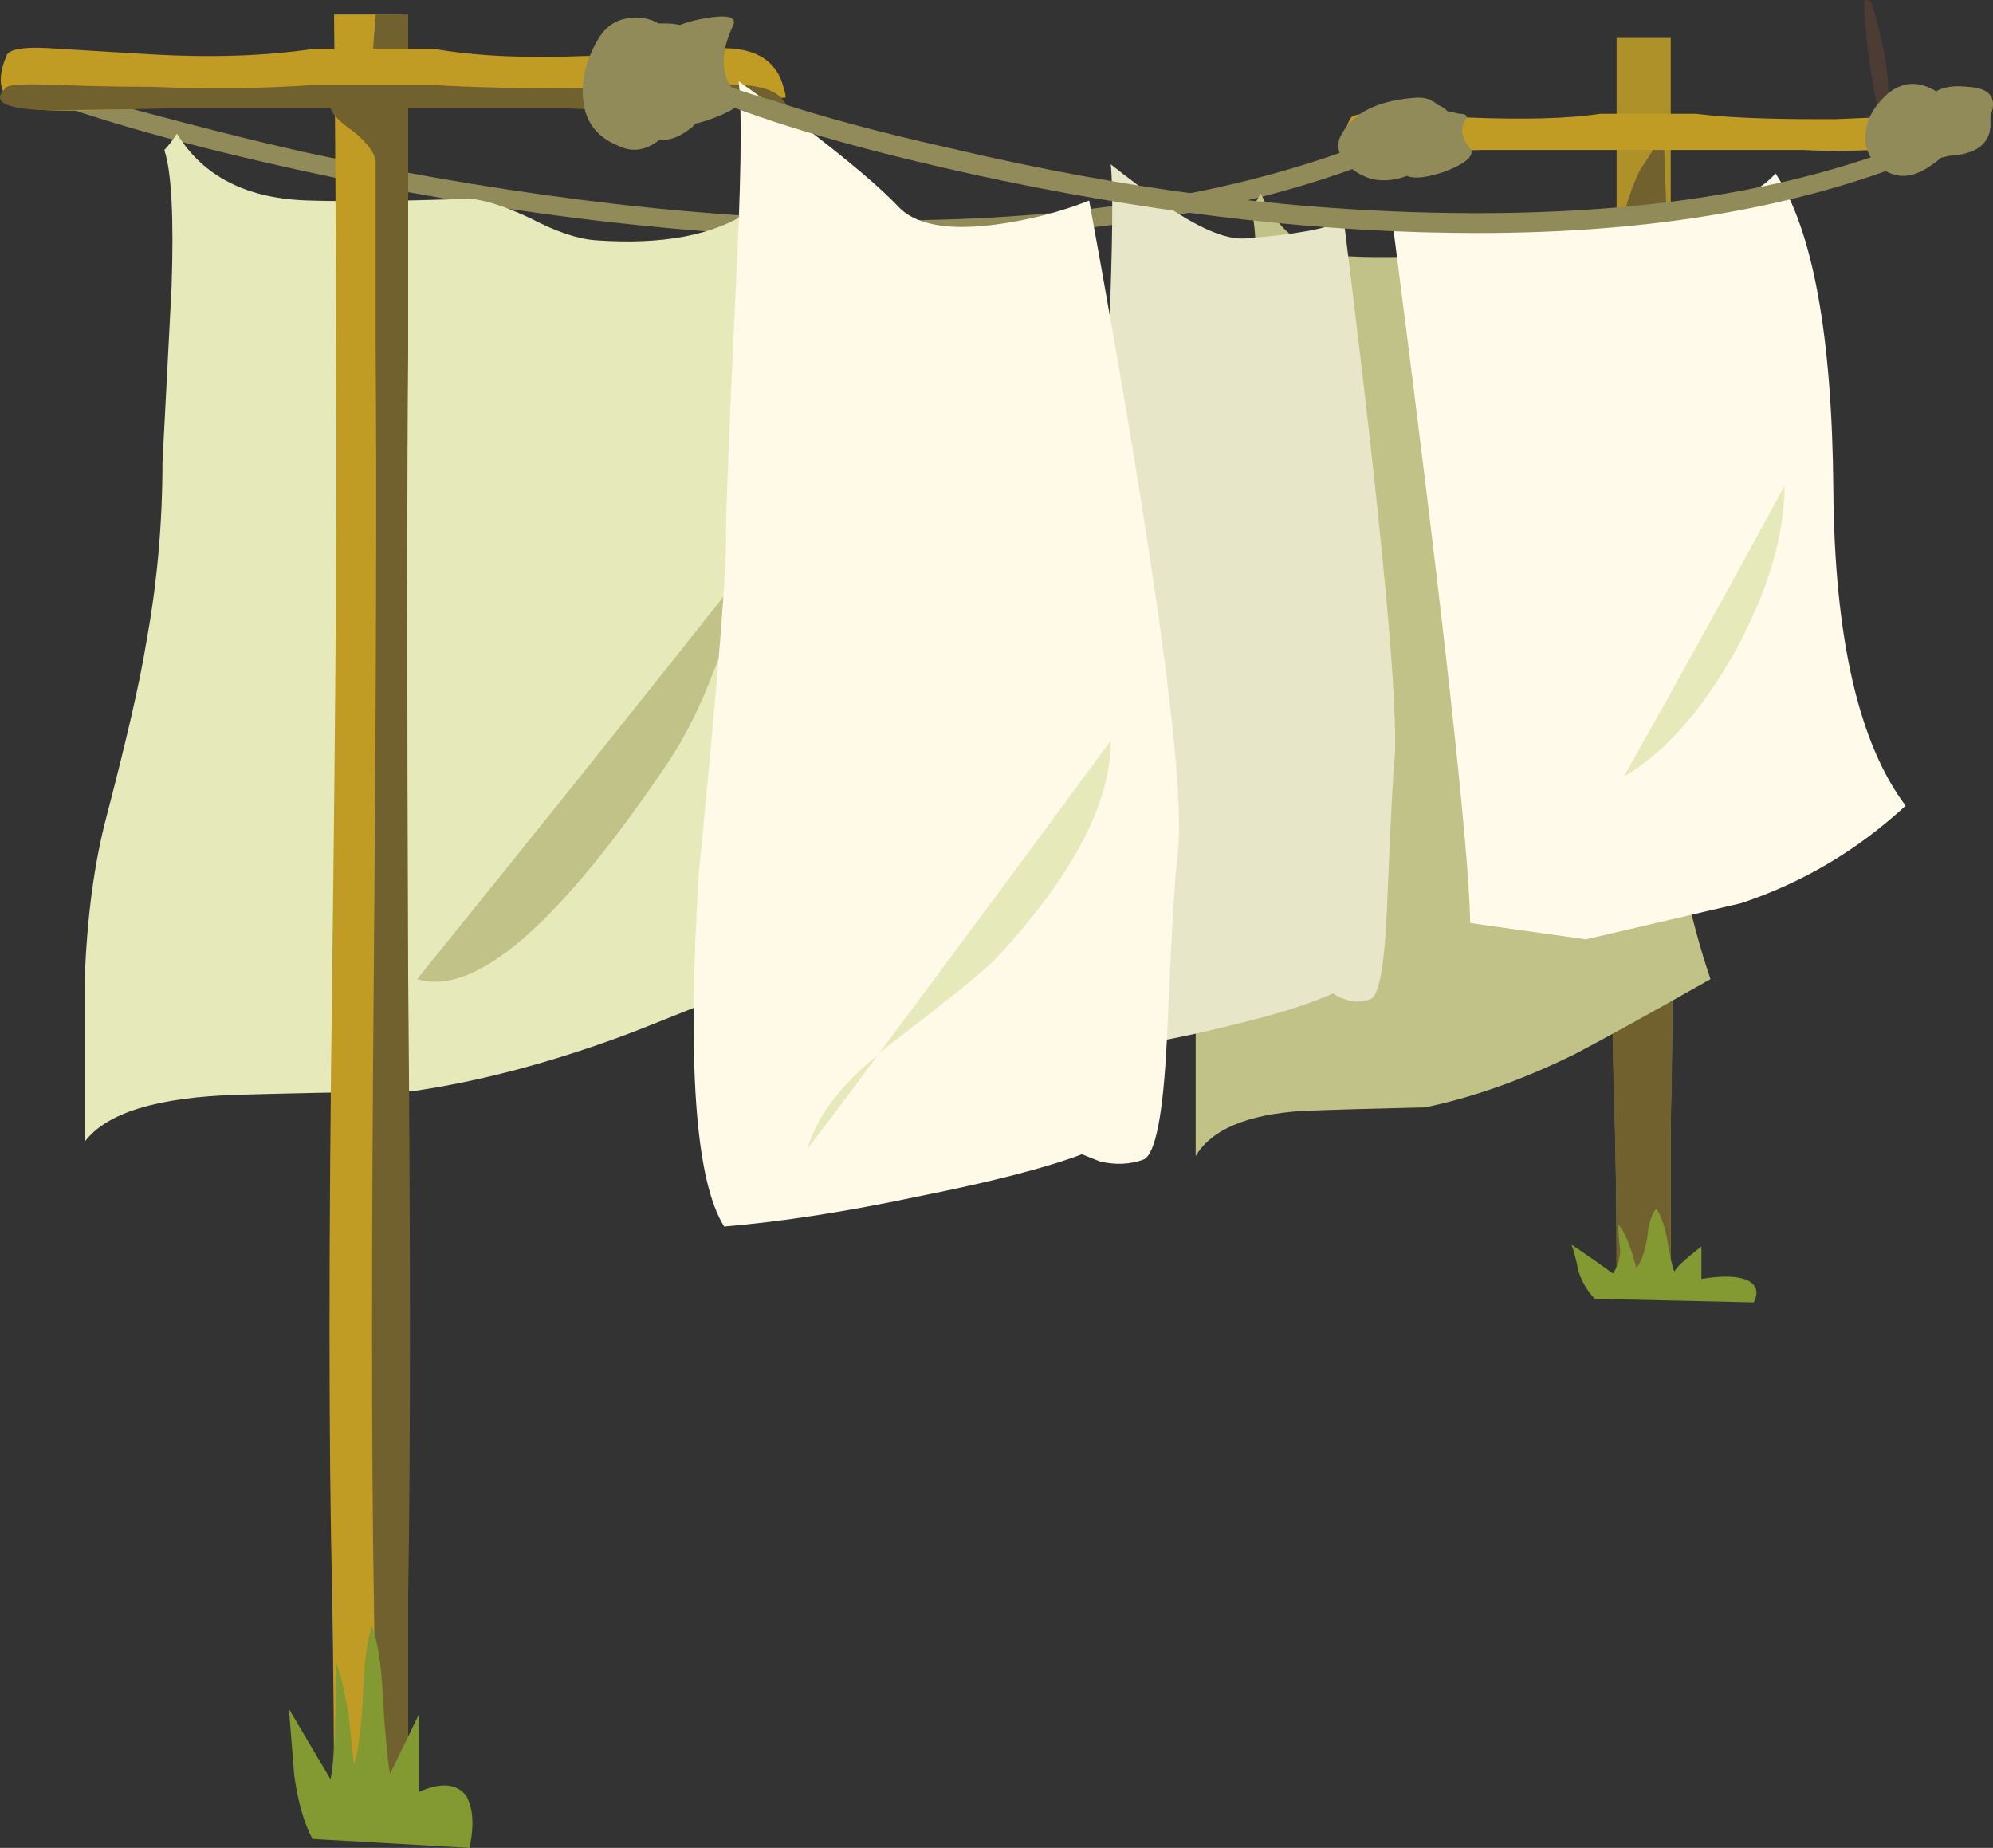 <?xml version="1.0" encoding="UTF-8" standalone="no"?>
<svg xmlns:xlink="http://www.w3.org/1999/xlink" height="752.85px" width="812.0px" xmlns="http://www.w3.org/2000/svg">
  <rect width="100%" height="100%" fill="#333333" stroke="none"/>
  <g transform="matrix(1.0, 0.0, 0.0, 1.0, -776.6, 159.7)">
    <path d="M1536.05 -158.95 Q1536.05 -159.7 1537.5 -159.7 1538.25 -159.7 1539.0 -158.95 1547.8 -130.25 1545.6 -114.05 1545.6 -112.6 1544.15 -112.6 1542.65 -112.6 1541.95 -114.05 1536.8 -138.35 1536.05 -158.95" fill="#4d3c33" fill-rule="evenodd" stroke="none"/>
    <path d="M1104.8 119.2 L1187.95 134.7 Q1162.95 143.5 1142.3 141.3 1116.55 138.35 1104.8 119.2" fill="#905a2c" fill-rule="evenodd" stroke="none"/>
    <path d="M1243.15 189.85 L1318.95 214.9 Q1240.95 231.1 1243.15 189.85" fill="#905a2c" fill-rule="evenodd" stroke="none"/>
    <path d="M1271.85 80.95 Q1254.2 76.55 1251.25 61.1 L1306.45 83.9 Q1282.15 83.9 1271.85 80.95" fill="#905a2c" fill-rule="evenodd" stroke="none"/>
    <path d="M1366.8 182.5 L1430.05 192.1 Q1389.6 201.65 1366.8 182.5" fill="#905a2c" fill-rule="evenodd" stroke="none"/>
    <path d="M1114.35 63.3 L1167.35 80.95 Q1152.65 91.25 1136.45 85.35 1120.25 80.2 1114.35 63.3" fill="#905a2c" fill-rule="evenodd" stroke="none"/>
    <path d="M1536.05 140.55 Q1552.25 178.1 1519.1 186.2 1474.25 189.85 1456.55 197.25 1385.2 175.15 1313.05 152.35 1335.85 147.9 1373.4 117.75 L1377.1 117.75 1371.2 139.1 Q1366.8 151.6 1363.1 158.95 1366.8 152.35 1377.1 142.75 1388.85 131.0 1392.55 125.85 L1392.55 140.55 Q1397.7 135.4 1410.95 114.05 1410.95 121.45 1407.25 133.2 L1419.05 110.4 Q1419.05 112.6 1417.55 121.45 1416.85 129.5 1419.05 129.5 1425.65 127.3 1427.85 120.7 1431.55 109.65 1433.75 106.7 1438.15 110.4 1441.85 110.4 1445.55 103.05 1449.2 87.6 1449.2 99.35 1452.9 117.75 1456.55 112.6 1467.6 99.35 1477.15 87.6 1479.4 83.9 1475.7 89.8 1469.8 105.25 1463.95 122.15 1460.25 129.5 1468.35 121.45 1483.05 114.05 1480.85 121.45 1481.6 134.7 L1483.05 152.35 Q1494.85 125.85 1498.5 114.05 1505.9 130.25 1516.2 136.15 1523.55 140.55 1536.05 140.55" fill="#51472b" fill-rule="evenodd" stroke="none"/>
    <path d="M829.55 -115.55 Q878.85 -102.3 906.8 -96.4 1033.4 -69.9 1137.9 -69.9 1252.0 -69.9 1333.65 -101.55 L1336.6 -94.2 Q1255.65 -62.55 1137.9 -62.55 1040.75 -62.55 929.65 -83.9 852.35 -99.35 804.55 -115.55 794.95 -119.2 793.5 -120.7 796.45 -122.9 799.4 -125.85 800.1 -125.1 800.85 -125.1 815.55 -119.95 829.55 -115.55" fill="#918b59" fill-rule="evenodd" stroke="none"/>
    <path d="M992.95 -70.65 Q1008.4 -62.55 1019.4 -61.8 1059.9 -58.9 1082.0 -73.6 1096.7 -60.35 1093.75 -8.85 1093.0 18.4 1087.15 61.1 1084.2 113.35 1088.6 147.9 1093.75 191.35 1112.15 229.6 1035.6 260.5 1031.2 262.0 985.55 278.9 945.1 284.8 900.2 285.55 873.7 286.3 824.4 287.75 811.15 305.4 L811.15 238.45 Q812.6 200.9 820.0 172.95 832.5 125.1 836.15 102.3 842.8 66.25 842.8 28.7 L846.5 -42.7 Q847.95 -85.35 843.55 -98.6 845.75 -100.8 848.7 -105.25 864.85 -78.75 903.15 -78.0 924.5 -77.25 967.9 -78.75 977.45 -78.0 992.95 -70.65" fill="#e6eabb" fill-rule="evenodd" stroke="none"/>
    <path d="M946.55 239.2 Q1012.05 158.25 1076.8 76.55 1076.1 92.75 1067.25 114.05 1059.15 135.4 1048.85 150.85 981.9 250.2 946.55 239.2" fill="#c0c287" fill-rule="evenodd" stroke="none"/>
    <path d="M939.95 -16.2 Q938.45 65.5 939.95 237.7 942.15 404.05 939.95 490.85 L939.95 579.9 912.7 579.9 Q912.7 535.05 911.95 490.15 909.75 399.6 911.95 236.95 914.2 57.4 913.45 -16.95 913.45 -85.35 912.7 -153.8 L939.95 -153.8 939.95 -16.2" fill="#c09c25" fill-rule="evenodd" stroke="none"/>
    <path d="M928.15 -133.95 L929.65 -153.8 942.9 -153.8 942.9 -16.2 Q942.15 61.8 942.9 237.7 944.35 401.8 942.9 490.85 L942.9 579.9 929.65 579.9 Q929.65 535.05 928.9 490.15 927.45 401.8 928.9 236.95 930.35 61.8 929.65 -16.95 L929.65 -93.45 Q929.65 -98.6 920.8 -106.0 911.25 -112.6 911.25 -116.3 924.5 -114.05 928.15 -133.95" fill="#70612e" fill-rule="evenodd" stroke="none"/>
    <path d="M1096.7 -119.95 L1051.05 -117.0 Q1023.1 -114.05 1007.65 -116.3 L845.75 -116.3 Q811.15 -114.05 795.7 -114.8 769.95 -115.55 779.5 -137.6 782.45 -141.3 800.1 -139.85 L837.65 -137.6 Q875.2 -135.4 904.6 -139.85 L953.2 -139.85 Q978.2 -135.4 1015.0 -136.9 L1023.1 -136.9 Q1027.5 -135.4 1065.8 -139.85 1091.55 -142.05 1095.95 -123.65 1096.7 -121.45 1096.7 -119.95" fill="#c09c25" fill-rule="evenodd" stroke="none"/>
    <path d="M1096.7 -117.0 Q1034.9 -114.05 1007.65 -115.55 L845.75 -115.55 Q811.15 -114.8 795.7 -114.8 769.2 -115.55 779.5 -124.35 782.45 -125.85 800.1 -125.1 819.25 -124.35 837.65 -124.35 874.45 -122.9 904.6 -125.1 L953.2 -125.1 Q974.55 -123.65 1015.0 -123.65 L1023.1 -123.65 1065.8 -125.1 Q1090.8 -126.6 1095.95 -118.5 1096.7 -117.75 1096.7 -117.0" fill="#70612e" fill-rule="evenodd" stroke="none"/>
    <path d="M1435.25 -144.25 L1457.3 -144.25 1457.3 -55.2 Q1457.3 -52.25 1456.55 -50.05 1455.1 7.35 1457.3 122.9 1458.8 238.45 1457.3 295.85 L1457.3 356.95 1435.25 356.95 Q1435.25 326.0 1434.5 295.1 1432.3 231.8 1434.5 122.9 1436.7 -4.4 1435.95 -50.8 1435.95 -53.0 1435.25 -55.95 L1435.25 -144.25" fill="#af912a" fill-rule="evenodd" stroke="none"/>
    <path d="M1435.25 -46.35 Q1435.25 -70.65 1444.8 -90.5 1449.95 -97.9 1454.35 -106.0 L1457.3 -27.95 Q1457.3 -25.75 1456.55 -23.55 1455.1 30.15 1457.3 138.35 1458.8 246.55 1457.3 299.55 L1457.3 356.95 1435.25 356.95 Q1435.25 328.25 1434.5 298.8 1432.3 239.9 1434.5 138.35 1436.7 19.85 1435.95 -23.55 1435.95 -25.75 1435.25 -28.7 L1435.25 -46.35" fill="#70612e" fill-rule="evenodd" stroke="none"/>
    <path d="M1288.05 -20.6 Q1289.5 -61.8 1286.55 -74.35 L1290.25 -80.95 Q1301.3 -55.95 1327.8 -55.2 1342.5 -54.45 1373.4 -55.95 1380.05 -55.2 1391.05 -47.85 1401.35 -40.5 1408.75 -39.75 1436.7 -35.35 1452.9 -50.05 1462.45 -37.55 1461.0 11.05 1460.25 37.55 1456.55 78.0 1454.35 128.05 1457.3 161.15 1461.0 202.4 1473.5 239.2 1435.95 260.5 1417.55 270.1 1385.9 285.55 1357.2 291.45 1326.3 292.15 1307.15 292.9 1273.3 295.1 1263.75 311.3 L1263.75 247.25 Q1265.2 211.2 1270.4 184.7 1285.85 100.1 1285.85 47.1 L1288.05 -20.6" fill="#c0c287" fill-rule="evenodd" stroke="none"/>
    <path d="M1583.9 -101.55 Q1533.85 -97.15 1511.75 -98.6 L1380.75 -98.6 Q1352.05 -97.9 1340.3 -97.9 1318.95 -98.6 1327.05 -111.85 1329.25 -114.05 1343.25 -113.35 L1374.15 -111.85 Q1409.45 -110.4 1428.6 -113.35 L1467.6 -113.35 Q1484.55 -111.15 1517.65 -111.15 L1524.25 -111.15 1558.85 -112.6 Q1579.45 -114.8 1583.15 -103.75 1583.9 -102.3 1583.9 -101.55" fill="#c09c25" fill-rule="evenodd" stroke="none"/>
    <path d="M928.15 502.65 Q931.85 512.95 932.6 532.1 934.05 554.9 935.5 563.0 L947.3 538.7 947.3 570.35 Q960.55 564.45 966.45 571.8 970.85 579.2 967.9 593.15 L903.9 589.5 Q898.75 579.9 896.5 563.75 L894.3 536.5 911.25 565.2 Q913.45 555.65 913.45 517.35 916.4 525.45 918.6 538.7 L920.8 559.3 Q923.75 549.75 924.5 529.85 925.2 511.5 928.15 502.65" fill="#839932" fill-rule="evenodd" stroke="none"/>
    <path d="M1435.95 339.25 Q1439.65 342.95 1443.3 356.95 1446.25 353.25 1447.75 344.4 1448.45 336.3 1451.4 332.65 1454.35 337.05 1455.85 345.15 1457.3 354.7 1458.8 358.4 1459.5 356.2 1469.8 348.1 L1469.8 361.35 Q1483.05 359.15 1488.95 362.1 1494.1 365.0 1491.15 370.9 L1426.4 369.45 Q1422.0 365.0 1419.75 358.4 1418.3 351.05 1416.85 347.35 1425.65 353.25 1433.75 359.15 1436.7 354.7 1436.7 349.55 1435.95 342.95 1435.95 339.25" fill="#839932" fill-rule="evenodd" stroke="none"/>
    <path d="M1229.15 -92.75 Q1239.45 -84.65 1249.75 -77.25 1271.85 -61.8 1283.6 -62.55 1313.8 -64.75 1324.1 -69.9 1347.65 119.2 1344.7 150.85 1343.95 156.0 1341.75 209.0 1340.3 245.05 1335.15 247.25 1330.0 249.5 1324.1 247.25 1321.9 246.55 1319.7 245.05 1304.95 251.7 1277.0 258.3 1247.55 265.65 1224.75 267.9 1213.7 246.55 1218.85 156.75 1226.2 64.05 1225.5 49.3 1225.5 38.25 1228.45 -23.55 1230.65 -78.75 1229.15 -92.75" fill="#e8e6c9" fill-rule="evenodd" stroke="none"/>
    <path d="M1077.55 -126.6 Q1090.8 -117.0 1104.05 -108.2 1132.0 -86.85 1143.05 -75.05 1154.85 -63.3 1188.7 -69.2 1205.6 -72.1 1220.35 -78.0 1261.55 147.2 1256.4 188.4 1254.9 197.95 1252.0 264.2 1249.75 309.85 1242.4 312.75 1234.3 315.7 1224.75 313.5 L1217.4 310.55 Q1196.05 318.65 1151.9 327.5 1107.0 337.05 1071.65 340.0 1054.0 312.05 1061.35 195.75 1073.15 75.8 1072.4 56.65 1072.4 44.15 1076.1 -36.8 1079.75 -107.45 1077.55 -126.6" fill="#fffae8" fill-rule="evenodd" stroke="none"/>
    <path d="M1500.0 -89.05 Q1522.8 -54.45 1523.55 39.75 1524.25 130.25 1553.0 168.55 1523.55 195.75 1486.0 208.25 L1422.7 223.0 1375.6 216.35 Q1374.9 170.75 1343.95 -69.2 1347.65 -71.4 1411.7 -69.2 1483.05 -69.2 1500.0 -89.05" fill="#fffae9" fill-rule="evenodd" stroke="none"/>
    <path d="M1503.65 38.25 Q1503.65 68.45 1483.8 105.25 1463.2 142.05 1438.15 156.75 1471.3 97.9 1503.65 38.25" fill="#e6eabb" fill-rule="evenodd" stroke="none"/>
    <path d="M1229.15 142.05 Q1229.15 180.3 1182.8 230.35 1176.9 236.95 1139.4 265.65 1136.45 267.9 1134.25 270.1 1120.25 289.2 1105.55 308.35 1111.4 288.5 1134.25 270.1 1182.05 206.05 1229.15 142.05" fill="#e6eabb" fill-rule="evenodd" stroke="none"/>
    <path d="M1068.75 -118.5 L1059.15 -122.9 Q1062.1 -125.85 1064.3 -128.8 1065.8 -126.6 1066.5 -124.35 1066.5 -125.85 1065.8 -128.05 L1071.65 -125.1 Q1082.0 -121.45 1092.3 -118.5 1121.0 -108.9 1163.65 -99.35 1275.55 -72.85 1378.55 -72.85 1486.75 -72.85 1560.35 -103.75 1561.8 -100.1 1563.3 -97.15 1486.75 -64.75 1378.55 -64.75 1288.05 -64.75 1185.0 -86.1 1111.4 -101.55 1068.75 -118.5" fill="#918b59" fill-rule="evenodd" stroke="none"/>
    <path d="M1047.4 -150.15 Q1061.35 -150.15 1060.65 -140.55 1059.9 -135.4 1054.75 -132.45 L1054.0 -131.75 Q1054.75 -130.25 1054.75 -128.05 1055.5 -122.9 1058.45 -121.45 1062.85 -119.2 1062.1 -114.05 1060.65 -108.9 1056.95 -106.7 1047.4 -99.35 1036.35 -105.25 1021.65 -113.35 1025.3 -131.75 1029.7 -150.85 1047.4 -150.15" fill="#918b59" fill-rule="evenodd" stroke="none"/>
    <path d="M1020.15 -143.5 Q1026.05 -153.8 1038.55 -152.35 1043.7 -151.6 1046.65 -148.65 1049.6 -145.0 1047.4 -140.55 1038.55 -122.15 1045.9 -119.2 1057.7 -114.05 1048.1 -105.25 1038.55 -95.65 1029.0 -100.1 1015.75 -105.25 1014.25 -118.5 1012.8 -131.0 1020.15 -143.5" fill="#918b59" fill-rule="evenodd" stroke="none"/>
    <path d="M1047.4 -145.0 Q1051.05 -150.15 1064.3 -152.35 1077.55 -154.55 1075.35 -149.4 1066.5 -131.0 1077.55 -120.7 1081.25 -117.0 1068.0 -111.85 1054.75 -106.7 1050.35 -110.4 1037.1 -125.1 1047.4 -145.0" fill="#918b59" fill-rule="evenodd" stroke="none"/>
    <path d="M1354.25 -119.95 Q1357.95 -119.95 1360.15 -118.5 1363.85 -117.0 1360.9 -114.05 1357.2 -109.65 1351.35 -107.45 L1350.6 -107.45 Q1351.35 -105.25 1351.35 -103.75 1352.05 -101.55 1358.7 -98.6 1366.8 -96.4 1355.0 -90.5 1344.7 -84.65 1335.15 -86.85 1328.5 -89.05 1324.85 -93.45 1319.7 -99.35 1323.35 -105.25 1330.7 -118.5 1354.25 -119.95" fill="#918b59" fill-rule="evenodd" stroke="none"/>
    <path d="M1341.75 -111.15 Q1351.35 -117.75 1362.35 -117.0 1366.05 -115.55 1366.8 -113.35 1367.5 -110.4 1364.6 -107.45 1360.9 -105.25 1366.05 -103.05 1374.15 -100.8 1363.1 -92.75 1352.8 -87.6 1343.25 -89.8 1335.15 -92.75 1335.15 -99.35 1335.15 -106.0 1341.75 -111.15" fill="#918b59" fill-rule="evenodd" stroke="none"/>
    <path d="M1341.75 -103.75 Q1337.35 -104.5 1340.3 -107.45 1341.75 -110.4 1344.7 -111.15 1356.5 -117.0 1364.6 -114.8 L1371.2 -113.35 Q1375.6 -113.35 1373.4 -110.4 1370.45 -105.25 1375.6 -99.35 1378.55 -94.95 1365.3 -89.8 1352.05 -85.35 1348.4 -89.05 1342.5 -97.15 1344.7 -103.05 1343.25 -103.05 1341.75 -103.75" fill="#918b59" fill-rule="evenodd" stroke="none"/>
    <path d="M1545.6 -121.45 Q1554.45 -128.8 1564.75 -122.9 1575.05 -117.0 1564.75 -107.45 1565.5 -108.2 1566.2 -107.45 1575.8 -100.8 1564.0 -92.75 1553.0 -84.65 1544.15 -90.5 1535.3 -96.4 1536.8 -106.0 1537.5 -114.05 1545.6 -121.45" fill="#918b59" fill-rule="evenodd" stroke="none"/>
    <path d="M1546.35 -106.7 Q1541.95 -108.2 1541.2 -110.4 1540.45 -114.05 1544.15 -117.0 1552.25 -125.1 1564.0 -122.15 L1571.35 -120.7 Q1578.75 -118.5 1577.25 -114.8 1576.55 -112.6 1575.8 -111.85 L1580.95 -108.9 Q1586.85 -103.75 1573.6 -97.15 1561.05 -92.75 1554.45 -97.15 1550.05 -99.35 1548.55 -101.55 1547.1 -103.75 1547.1 -106.7 L1546.35 -106.7" fill="#918b59" fill-rule="evenodd" stroke="none"/>
    <path d="M1560.35 -116.3 Q1564.0 -125.85 1578.0 -124.35 1592.0 -123.65 1587.55 -112.6 L1587.55 -108.2 Q1586.85 -97.9 1572.85 -96.4 1558.15 -94.95 1558.85 -106.0 L1560.35 -116.3" fill="#918b59" fill-rule="evenodd" stroke="none"/>
  </g>
</svg>
